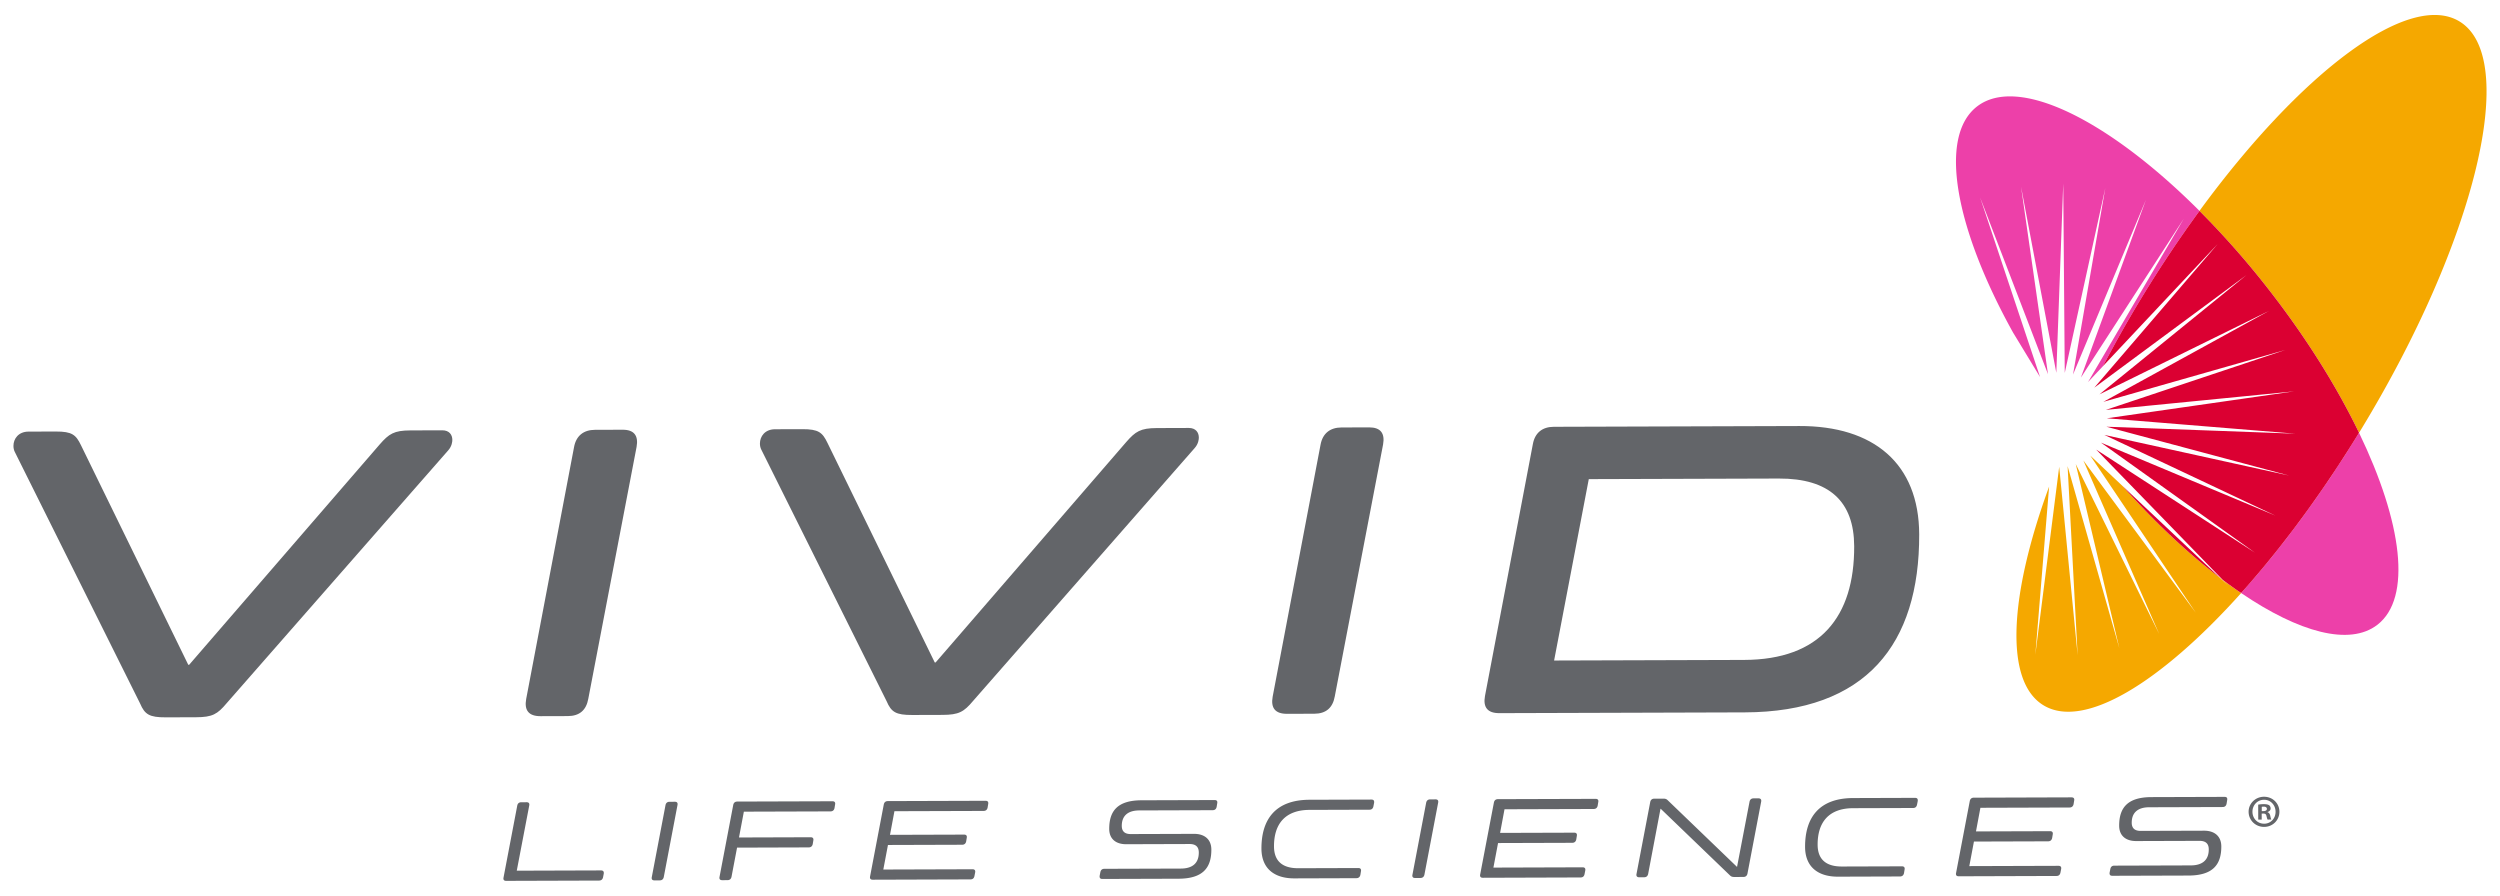<svg xmlns="http://www.w3.org/2000/svg" viewBox="0 0 240 86"><path d="M59.777 41.255l-2.659.008c-1.088.003-1.811.57-2.009 1.658l-4.596 24.185c-.198 1.088.247 1.65 1.375 1.647l2.619-.008c1.128-.004 1.77-.569 1.968-1.657l4.637-24.185c.197-1.089-.247-1.652-1.335-1.648zm-17.321.054l-3.062.01c-1.571.005-2.053.329-2.937 1.339L18.156 63.823h-.081L7.777 42.748c-.487-1.006-.85-1.327-2.421-1.322l-2.619.008c-.966.003-1.448.689-1.446 1.374.001.201.042.402.123.563l12.039 24.172c.447 1.047.89 1.327 2.462 1.322l2.9-.009c1.571-.005 2.054-.288 2.936-1.339L43.024 43.24c.362-.404.4-.847.4-1.008 0-.483-.283-.925-.968-.923zm71.662-.225l-3.062.01c-1.571.005-2.053.329-2.936 1.339L89.818 63.598h-.081L79.439 42.522c-.486-1.006-.85-1.327-2.421-1.322l-2.619.008c-.966.003-1.448.689-1.446 1.374.001.201.042.402.123.563l12.04 24.172c.447 1.047.891 1.327 2.462 1.322l2.9-.009c1.571-.005 2.054-.287 2.937-1.339l21.274-24.277c.361-.404.4-.847.399-1.008-.002-.482-.285-.924-.97-.922zm17.322-.055l-2.659.008c-1.088.003-1.811.57-2.009 1.658l-4.596 24.185c-.198 1.088.246 1.65 1.374 1.647l2.619-.008c1.128-.004 1.77-.569 1.968-1.657l4.637-24.185c.198-1.088-.247-1.651-1.334-1.648zm41.289-.13l-23.565.074c-1.088.003-1.811.57-2.009 1.658l-4.597 24.185c-.198 1.088.247 1.65 1.375 1.647l23.565-.074c11.642-.037 16.778-6.538 16.745-17.092-.022-6.808-4.384-10.42-11.514-10.398zm-5.287 22.454l-18.248.057 3.329-17.413 18.248-.057c4.834-.015 7.218 2.193 7.231 6.504.022 6.767-3.268 10.886-10.56 10.909z" fill="#636569"/><path d="M226.468 41.547c.057-.093.115-.183.171-.277 11.03-18.128 15.272-35.683 9.474-39.21-4.861-2.958-15.238 4.889-24.965 18.188a82.665 82.665 0 016.9 7.873c3.515 4.55 6.36 9.157 8.42 13.426z" fill="#f5a800"/><path d="M215.149 56.933c5.559 3.778 10.412 5.108 13.078 3.048 3.338-2.578 2.401-9.814-1.759-18.435-3.622 5.917-7.515 11.149-11.319 15.387z" fill="#ed40a9"/><path d="M213.894 56.198l-.793-.747c-3.038-2.318-6.225-5.296-9.339-8.797l-3.096-2.916 10.132 15.091-10.794-14.624 7.278 16.659-8.011-16.318 4.189 17.692-4.971-17.488.965 18.157-1.772-18.095-2.289 18.038 1.322-16.138c-3.832 10.464-4.315 18.699-.543 20.994 3.868 2.354 11.231-2.139 18.978-10.772a44.994 44.994 0 01-1.784-1.28l.528.544z" fill="#f5a800"/><path d="M195.846 36.196l-5.756-17.245 6.518 16.972-2.588-17.998 3.386 17.864.665-18.171.145 18.182 3.895-17.76-3.101 17.916 7.001-16.779-6.247 17.074 9.881-15.258-9.193 15.683 1.434-1.526c1.147-2.193 2.4-4.42 3.762-6.657a116.932 116.932 0 015.503-8.247c-8.711-8.718-17.415-13.068-21.353-10.026-3.752 2.898-2.105 11.68 3.452 21.699l2.596 4.277z" fill="#ed40a9"/><path d="M203.761 46.654c3.115 3.501 6.301 6.479 9.339 8.797l-9.339-8.797zm14.287-18.534a82.665 82.665 0 00-6.9-7.873 116.817 116.817 0 00-5.503 8.247 118.369 118.369 0 00-3.762 6.657l11.01-11.721-11.842 13.788 14.607-10.809-14.111 11.45 16.3-8.025-15.927 8.744 17.469-4.983-17.23 5.756 18.077-1.78-17.98 2.585 18.105 1.479-18.152-.67 17.549 4.691-17.741-3.905 16.43 7.753-16.759-7.013 14.784 10.565-15.239-9.896 12.132 12.492c.601.453 1.197.881 1.784 1.28 3.804-4.238 7.697-9.47 11.319-15.386-2.06-4.268-4.905-8.875-8.42-13.426z" fill="#db0032"/><path d="M137.806 76.739l-.509.002c-.209.001-.342.112-.386.322l-1.316 6.905c-.044.21.045.321.255.32l.509-.002c.211-.001.343-.112.386-.322l1.317-6.905c.043-.211-.045-.321-.256-.32zm-6.148.019l-5.95.019c-3.185.01-4.618 1.795-4.609 4.693.006 1.869 1.192 2.861 3.162 2.854l5.95-.019c.21-.001.342-.112.386-.322l.054-.332c.044-.21-.046-.321-.255-.32l-5.762.018c-1.549.005-2.325-.711-2.33-2.094-.007-2.168 1.084-3.498 3.407-3.506l5.762-.018c.21-.001.331-.111.375-.323l.065-.331c.032-.209-.045-.32-.255-.319zm-66.875.211l-.509.002c-.21.001-.343.112-.386.322l-1.316 6.905c-.044.21.045.321.255.32l.508-.002c.211-.001.343-.112.387-.322l1.316-6.905c.044-.211-.045-.321-.255-.32zm15.129-.048l-9.134.029c-.211.001-.343.112-.387.322l-1.316 6.905c-.044.21.045.321.255.32l.508-.002c.211-.001.343-.112.387-.322l.532-2.8 6.88-.022c.209-.001.342-.112.386-.323l.054-.331c.044-.21-.045-.321-.255-.321l-6.88.022.468-2.478 8.317-.026c.21-.001.343-.111.386-.323l.054-.331c.044-.209-.045-.32-.255-.319zm73.267-.231l-9.378.029c-.211.001-.343.112-.386.322l-1.318 6.905c-.043.21.046.321.256.32l9.389-.03c.211-.001.332-.112.375-.322l.066-.332c.043-.21-.045-.321-.256-.32l-8.56.027.446-2.357 7.122-.022c.21-.001.343-.113.386-.322l.054-.332c.044-.21-.045-.321-.255-.32l-7.111.022.424-2.268 8.559-.027c.211-.001.343-.111.386-.323l.054-.331c.046-.209-.043-.32-.253-.319zm-58.57.185l-9.378.03c-.211.001-.343.112-.387.322l-1.316 6.905c-.044.21.045.321.255.32l9.389-.03c.209-.001.331-.112.375-.322l.065-.332c.044-.21-.045-.321-.255-.32l-8.559.027.446-2.357 7.122-.022c.211-.001.343-.113.387-.322l.054-.332c.043-.21-.045-.321-.256-.32l-7.11.022.424-2.268 8.561-.027c.21-.001.342-.111.385-.323l.054-.331c.043-.21-.045-.321-.256-.32zm21.997-.07l-7.022.022c-2.301.007-3.104 1.028-3.099 2.752.003.963.646 1.47 1.63 1.466l6.082-.019c.608-.002.886.285.887.815.003.962-.536 1.539-1.731 1.542l-7.332.023c-.222.001-.343.112-.387.322l-.065.332c-.033.21.045.321.255.32l7.311-.023c2.333-.007 3.159-1.038 3.154-2.797-.003-.984-.657-1.513-1.664-1.509l-6.082.019c-.563.002-.852-.263-.853-.782-.003-.918.526-1.484 1.676-1.487l7.045-.022c.221-.001.343-.111.387-.323l.054-.331c.042-.21-.036-.32-.246-.32zm96.955-.305l-7.023.022c-2.3.007-3.104 1.028-3.098 2.752.003.963.646 1.47 1.63 1.467l6.083-.019c.609-.002.886.285.888.815.003.962-.538 1.539-1.732 1.542l-7.332.023c-.222.001-.342.112-.386.322l-.066.332c-.033.21.045.321.256.32l7.311-.023c2.333-.007 3.158-1.038 3.153-2.797-.003-.984-.657-1.513-1.664-1.509l-6.082.019c-.563.002-.852-.263-.854-.782-.003-.918.527-1.484 1.677-1.487l7.044-.022c.221-.001.343-.111.386-.323l.054-.331c.043-.211-.035-.322-.245-.321zM57.693 83.56l-8.084.026 1.197-6.252c.043-.21-.046-.321-.256-.32l-.509.002c-.21.001-.343.112-.385.322l-1.317 6.905c-.044.21.046.321.255.32l8.914-.028c.21-.001.343-.112.386-.322l.065-.332c.033-.211-.056-.321-.266-.321zm126.153-6.966l-5.95.019c-3.186.01-4.617 1.795-4.608 4.693.006 1.869 1.192 2.861 3.161 2.854l5.95-.019c.21-.001.342-.112.386-.322l.054-.332c.044-.21-.046-.321-.255-.32l-5.763.018c-1.549.005-2.324-.711-2.328-2.094-.007-2.168 1.083-3.498 3.406-3.506l5.762-.018c.21-.001.331-.111.375-.323l.065-.331c.032-.21-.046-.32-.255-.319zm-15.041.047l-.464.001c-.21.001-.343.112-.386.322l-1.198 6.252h-.01l-6.6-6.349c-.133-.133-.222-.199-.466-.198l-.874.003c-.21.001-.341.112-.385.322l-1.317 6.905c-.044.21.056.321.266.32l.466-.001c.209-.001.342-.112.386-.322l1.185-6.252h.023l6.6 6.35c.133.132.222.198.465.197l.874-.003c.211-.001.343-.112.387-.322l1.316-6.905c.042-.21-.058-.321-.268-.32zm30.059-.095l-9.379.03c-.209.001-.342.112-.386.322l-1.316 6.905c-.044.21.045.321.255.32l9.39-.03c.211-.001.331-.112.375-.322l.065-.332c.044-.21-.045-.321-.255-.32l-8.56.027.445-2.357 7.123-.022c.209-.001.342-.113.386-.322l.054-.332c.042-.21-.046-.321-.257-.32l-7.11.022.424-2.268 8.56-.027c.209-.001.342-.111.386-.323l.054-.331c.045-.21-.045-.32-.254-.32zm18.482-.058c-.826.003-1.481.646-1.479 1.443.003.816.663 1.454 1.488 1.451.833-.003 1.47-.645 1.468-1.461-.003-.797-.644-1.436-1.477-1.433zm.016 2.588c-.649.002-1.124-.506-1.126-1.146-.002-.631.469-1.15 1.111-1.152.639-.002 1.106.514 1.108 1.154.002.631-.462 1.142-1.093 1.144zm.32-1.106v-.018c.176-.053.298-.176.298-.334a.398.398 0 00-.141-.316c-.106-.06-.229-.104-.5-.103a2.915 2.915 0 00-.553.046l.005 1.438.333-.001-.002-.579.158-.001c.183-.001.271.069.298.227.046.165.071.298.116.35l.359-.001c-.035-.053-.062-.141-.106-.36-.044-.191-.124-.296-.265-.348zm-.394-.104l-.158.001-.001-.412a.778.778 0 01.185-.018c.209-.001.307.086.308.217 0 .149-.15.211-.334.212z" fill="#636569"/></svg>